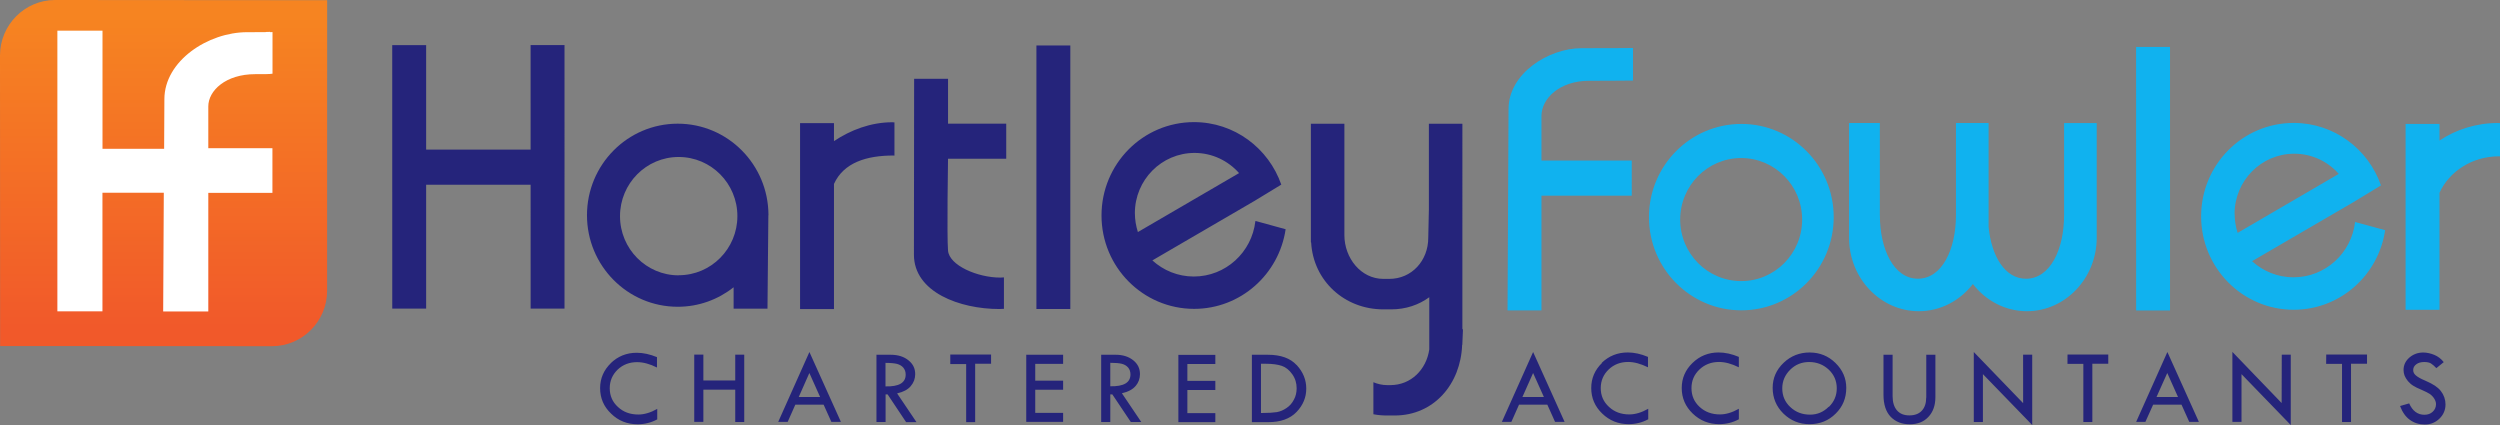 <svg xmlns="http://www.w3.org/2000/svg" viewBox="0 0 200 34"><rect x="0" y="0" width="200" height="34" fill="#808080" stroke="none"/><path fill="#10B2EF" d="M127.118 6.465c1.617 0 3.522-.02 3.522-.02V3.84s-1.506.016-4.125.016c-2.62 0-5.832 2.014-5.832 4.867l-.08 16.11h2.714v-9.18h7.223V12.84h-7.223V9.28c0-1.405 1.46-2.817 3.8-2.817zm12.188 3.45c-4.08 0-7.39 3.337-7.39 7.455s3.31 7.456 7.39 7.456 7.39-3.338 7.39-7.456-3.31-7.456-7.39-7.456zm-.013 12.572c-2.694 0-4.878-2.204-4.878-4.922s2.184-4.922 4.878-4.922 4.878 2.204 4.878 4.922-2.18 4.922-4.87 4.922zm25.835-12.644v7.35c0 2.78-1.122 5.106-3.045 5.106-1.69 0-2.76-1.8-2.995-4.13V9.84h-2.61v7.35c0 2.78-1.122 5.106-3.045 5.106-1.922 0-3.045-2.33-3.045-5.108V9.84h-2.465v9.18c0 3.233 2.512 5.877 5.582 5.877 1.74 0 3.3-.85 4.325-2.174 1.026 1.324 2.585 2.174 4.325 2.174 3.07 0 5.582-2.642 5.582-5.874v-9.18h-2.61zm5.76-6.09h2.713v21.083h-2.71zm17.517 14.007c-.285 2.49-2.38 4.425-4.925 4.425-1.276 0-2.436-.49-3.315-1.29l8.167-4.757 2.146-1.306c-1.013-2.91-3.752-4.998-6.982-4.998-4.09 0-7.406 3.346-7.406 7.473s3.316 7.473 7.406 7.473c3.717 0 6.785-2.765 7.316-6.366l-2.407-.655zm-9.64-.643c0-2.662 2.138-4.82 4.776-4.82 1.42 0 2.69.626 3.56 1.614l-8.09 4.72c-.15-.47-.24-.98-.24-1.51zM199.84 9.84c-1.752 0-3.366.524-4.68 1.404v-1.33h-2.712v14.87h2.713v-9.367c.78-1.71 2.62-2.912 4.76-2.912.03 0 .06.003.08.004V9.85c-.05-.002-.1-.01-.16-.01z"/><path fill="#25247B" d="M31.378 3.608h2.713V24.69h-2.71z"/><path fill="#25247B" d="M33.357 11.967h9.457v2.81h-9.457zm28.12 5.253v-.036c-.02-4.028-3.26-7.29-7.258-7.29-4.01 0-7.26 3.28-7.26 7.324 0 4.045 3.25 7.323 7.26 7.323 1.68 0 3.23-.58 4.47-1.56v1.71h2.71l.07-7.45v-.01zm-7.186 4.807c-2.59 0-4.69-2.12-4.69-4.734s2.1-4.734 4.69-4.734c2.6 0 4.7 2.12 4.7 4.73s-2.1 4.73-4.69 4.73z"/><path fill="#25247B" d="M42.448 3.607h2.713V24.69h-2.71zM71.396 9.78c-1.75 0-3.365.63-4.678 1.51V9.853h-2.713v14.87h2.713v-10.01c.778-1.71 2.614-2.272 4.758-2.272.027 0 .053.01.08.01V9.79c-.053 0-.106-.008-.16-.008zm9.102 2.922v-2.81h-4.655v-3.59H73.13s-.016 9.648-.016 14.07c0 3.01 3.68 4.35 6.834 4.35.124 0 .245-.01.367-.016v-2.514c-.097.006-.194.015-.293.015-1.825 0-4.083-.977-4.18-2.16s0-7.346 0-7.346H80.5zm2.415-9.066h2.713V24.72h-2.713zm17.517 14.06c-.285 2.49-2.38 4.426-4.925 4.426-1.276 0-2.436-.49-3.315-1.29l8.167-4.757 2.146-1.306c-1.013-2.91-3.752-5-6.982-5-4.09 0-7.4 3.34-7.4 7.47s3.32 7.47 7.41 7.47c3.72 0 6.79-2.77 7.32-6.37l-2.4-.66zm-9.64-.642c0-2.662 2.138-4.82 4.776-4.82 1.416 0 2.685.626 3.56 1.614l-8.095 4.716c-.15-.476-.24-.982-.24-1.51zm26.2 9.292l.004-.072-.003.002V9.9h-2.68v6.814l-.05 2.307c0 1.83-1.32 3.29-3.12 3.29h-.47c-1.8 0-3.12-1.67-3.12-3.5V9.9h-2.68v9.493h.02c.17 3.073 2.67 5.356 5.77 5.356h.63c1.18 0 2.21-.36 3.05-.97v4.18c-.23 1.6-1.46 2.85-3.11 2.85h-.26c-.39 0-.76-.09-1.1-.23v2.56c.35.07.71.1 1.08.1h.63c3.13 0 5.28-2.52 5.39-5.65h.013l.048-1.12v-.14z"/><linearGradient id="a" x1="13.086" x2="13.086" y1="1.348" y2="26.219" gradientUnits="userSpaceOnUse"><stop offset="0" stop-color="#F68421"/><stop offset="1" stop-color="#F1592A"/></linearGradient><path fill="url(#a)" d="M26.173.017L4.4 0C1.98 0 0 1.997 0 4.438l.01 23.245 21.76.012c2.42 0 4.4-1.997 4.4-4.438V6.19h.002V.017z"/><g fill="#FFF"><path d="M21.597 2.89v.012c.37-.004 0-.01 0-.01z"/><path d="M21.6 3.235l-.347.004v-.68l.35-.01"/></g><path fill="#FFF" d="M20.41 5.602c1.74 0 1.187-.022 1.187-.022V2.902c-.23.003-.75.005-1.835.005-2.82 0-6.276 2.08-6.276 5.03l-.022 4.297H7.852V2.787h-2.92v21.785h2.92v-9.488h5.597l-.05 9.5h2.92v-9.488h5.16V12.19h-5.16V8.514c0-1.452 1.57-2.91 4.09-2.91z"/><path fill="#25247B" d="M62.256 33.75h.758l.612-1.377h2.264l.62 1.378h.763l-2.52-5.59-2.497 5.59zm1.643-1.99l.85-1.92.86 1.92H63.9zm-5.08-1.322h-2.55v-2.07h-.73v5.383h.73v-2.58h2.55v2.59h.72v-5.39h-.72m-9.94.67c-.58.56-.87 1.23-.87 2.01 0 .8.29 1.48.88 2.04.58.57 1.29.85 2.12.85.56 0 1.08-.13 1.57-.39v-.84c-.53.3-1.04.45-1.51.45-.66 0-1.2-.2-1.63-.6-.44-.4-.66-.9-.66-1.5 0-.59.21-1.08.63-1.49.42-.4.94-.6 1.56-.6.483 0 1.012.14 1.59.43v-.83c-.56-.23-1.1-.35-1.62-.35-.817 0-1.51.28-2.088.84zm33.22 4.71h2.95v-.72h-2.23v-1.85h2.23v-.73h-2.23v-1.34h2.23v-.73H82.1m21.626.82c-.5-.54-1.26-.82-2.285-.82h-1.29v5.39h1.31c.99 0 1.74-.27 2.26-.81.52-.54.78-1.17.78-1.87 0-.7-.25-1.32-.75-1.87zm-.22 2.78c-.143.28-.34.5-.584.66-.246.17-.506.28-.78.33-.273.04-.68.07-1.222.07h-.042V29.1h.37c.545 0 .98.06 1.3.17.324.11.6.34.833.67.24.337.35.71.35 1.126 0 .33-.07.634-.22.91zm-30.64-1.1c.232-.27.35-.59.35-.95 0-.46-.18-.82-.544-1.11-.36-.29-.83-.44-1.405-.44h-1.15v5.38h.73v-2.21h.162l1.48 2.22h.83l-1.55-2.3c.49-.11.86-.303 1.09-.58zm-2.026.03v-1.88c.405 0 .712.03.92.08.21.06.378.15.504.3.124.15.19.33.19.56 0 .65-.54.97-1.616.94zm23.43 2.86h2.957v-.72H94.99V31.2h2.237v-.728H94.99v-1.35h2.237v-.734H94.27m-3.423 2.497c.234-.276.35-.594.35-.955 0-.46-.18-.82-.54-1.11-.363-.29-.83-.44-1.407-.44h-1.156v5.38h.73v-2.21h.162l1.48 2.21h.836l-1.55-2.3c.496-.11.86-.304 1.095-.58zm-2.024.03v-1.89c.405 0 .712.026.92.078.21.053.378.15.504.297.126.145.19.332.19.56-.002.65-.54.965-1.614.942zm-12.8-1.792h1.27v4.65h.72V29.1h1.273v-.735h-3.263m44.13 5.385h.757l.612-1.377h2.264l.62 1.378h.763l-2.52-5.59-2.5 5.59zm1.64-1.99l.855-1.92.863 1.92h-1.71zm6.37-2.726c-.575.557-.864 1.227-.864 2.01 0 .797.29 1.477.88 2.042.58.564 1.29.846 2.11.846.56 0 1.09-.13 1.57-.39v-.84c-.53.3-1.04.452-1.51.452-.66 0-1.2-.2-1.63-.602-.44-.4-.66-.9-.66-1.5 0-.59.21-1.085.63-1.49.42-.403.94-.605 1.56-.605.48 0 1.01.142 1.59.427v-.832c-.56-.237-1.1-.355-1.62-.355-.82 0-1.51.28-2.09.837zm7.24 0c-.576.557-.865 1.227-.865 2.01 0 .797.293 1.477.88 2.042.586.564 1.293.846 2.12.846.563 0 1.087-.13 1.57-.39v-.84c-.532.3-1.034.452-1.51.452-.652 0-1.196-.2-1.63-.602-.434-.4-.65-.9-.65-1.5 0-.59.21-1.085.636-1.49.424-.403.946-.605 1.566-.605.483 0 1.012.142 1.587.427v-.832c-.558-.237-1.1-.355-1.62-.355-.812 0-1.507.28-2.084.837zm9.374-.836c-.815 0-1.513.277-2.094.832-.58.555-.87 1.22-.87 1.997 0 .805.285 1.49.858 2.057.58.566 1.27.85 2.09.85.83 0 1.53-.282 2.09-.843.57-.56.85-1.24.85-2.06 0-.77-.29-1.43-.86-1.99-.57-.56-1.26-.84-2.05-.84zm1.518 4.343c-.417.42-.914.63-1.49.63-.624 0-1.153-.2-1.584-.61-.43-.4-.64-.9-.64-1.49 0-.58.21-1.07.63-1.49s.93-.62 1.52-.62c.62 0 1.14.21 1.57.61.43.41.64.91.64 1.5 0 .57-.21 1.07-.63 1.48zm7.8-.73c0 .45-.12.8-.355 1.05-.236.25-.566.37-.99.37-.428 0-.758-.13-.992-.4-.233-.27-.35-.65-.35-1.14v-3.31h-.73v3.19c0 .78.192 1.37.573 1.77.39.4.89.6 1.53.6.62 0 1.12-.19 1.49-.59.37-.39.56-.92.56-1.58v-3.39h-.73v3.44zm7.755.44l-3.947-4.09v5.6h.73v-3.83l3.944 4.07v-5.63h-.73m3.55.74h1.27v4.65h.72V29.1h1.274v-.735h-3.26m5.47 5.385h.76l.62-1.377h2.27l.62 1.378h.77l-2.52-5.59-2.5 5.59zm1.65-1.99l.86-1.92.86 1.92h-1.71zm10.01.483l-3.94-4.092v5.6h.73v-3.82l3.94 4.07v-5.63h-.72m3.55.74h1.27v4.65h.72V29.1h1.28v-.735h-3.263m9.44 3.405c-.06-.172-.15-.335-.272-.49-.12-.155-.28-.296-.47-.424-.19-.128-.46-.267-.8-.415-.34-.14-.58-.28-.73-.41s-.21-.26-.21-.43c0-.19.086-.34.248-.46.16-.12.37-.18.63-.18.24 0 .425.04.55.12.13.08.27.21.425.37l.59-.48c-.2-.26-.45-.45-.75-.58-.3-.12-.595-.19-.885-.19-.44 0-.81.14-1.12.41-.306.27-.46.6-.46.99 0 .16.03.31.083.45.058.14.14.28.26.43.12.14.26.27.42.37s.39.22.69.34c.3.13.516.24.653.33.14.1.256.22.35.37.09.15.14.29.14.44 0 .24-.09.45-.266.61-.17.16-.39.24-.66.24-.543 0-.95-.3-1.22-.91l-.73.21c.19.5.45.87.79 1.11.348.25.74.37 1.19.37.46 0 .85-.16 1.17-.47.325-.31.486-.7.486-1.14 0-.19-.03-.37-.09-.542z"/><path fill="#FFF" d="M21.794 11.858h-5.13V8.513c0-1.268 1.4-2.58 3.747-2.58.78 0 1.18 0 1.39-.038V2.567l-.2.003c-.23.003-.75.005-1.83.005-3.12 0-6.62 2.293-6.62 5.36l-.02 3.967H8.2V2.454H4.59v22.45h3.606v-9.487h4.908l-.05 9.5h3.61V15.43h5.13v-3.572zm-5.818 2.904v9.488h-2.23l.05-9.5H7.508v9.487H5.276V3.12H7.51v9.448h6.296l.024-4.63c0-2.646 3.19-4.697 5.933-4.697h1.492v2.03c-.182.01-.45.01-.842.01-2.776 0-4.435 1.65-4.435 3.25v4.01h5.17v2.24h-5.172z"/></svg>